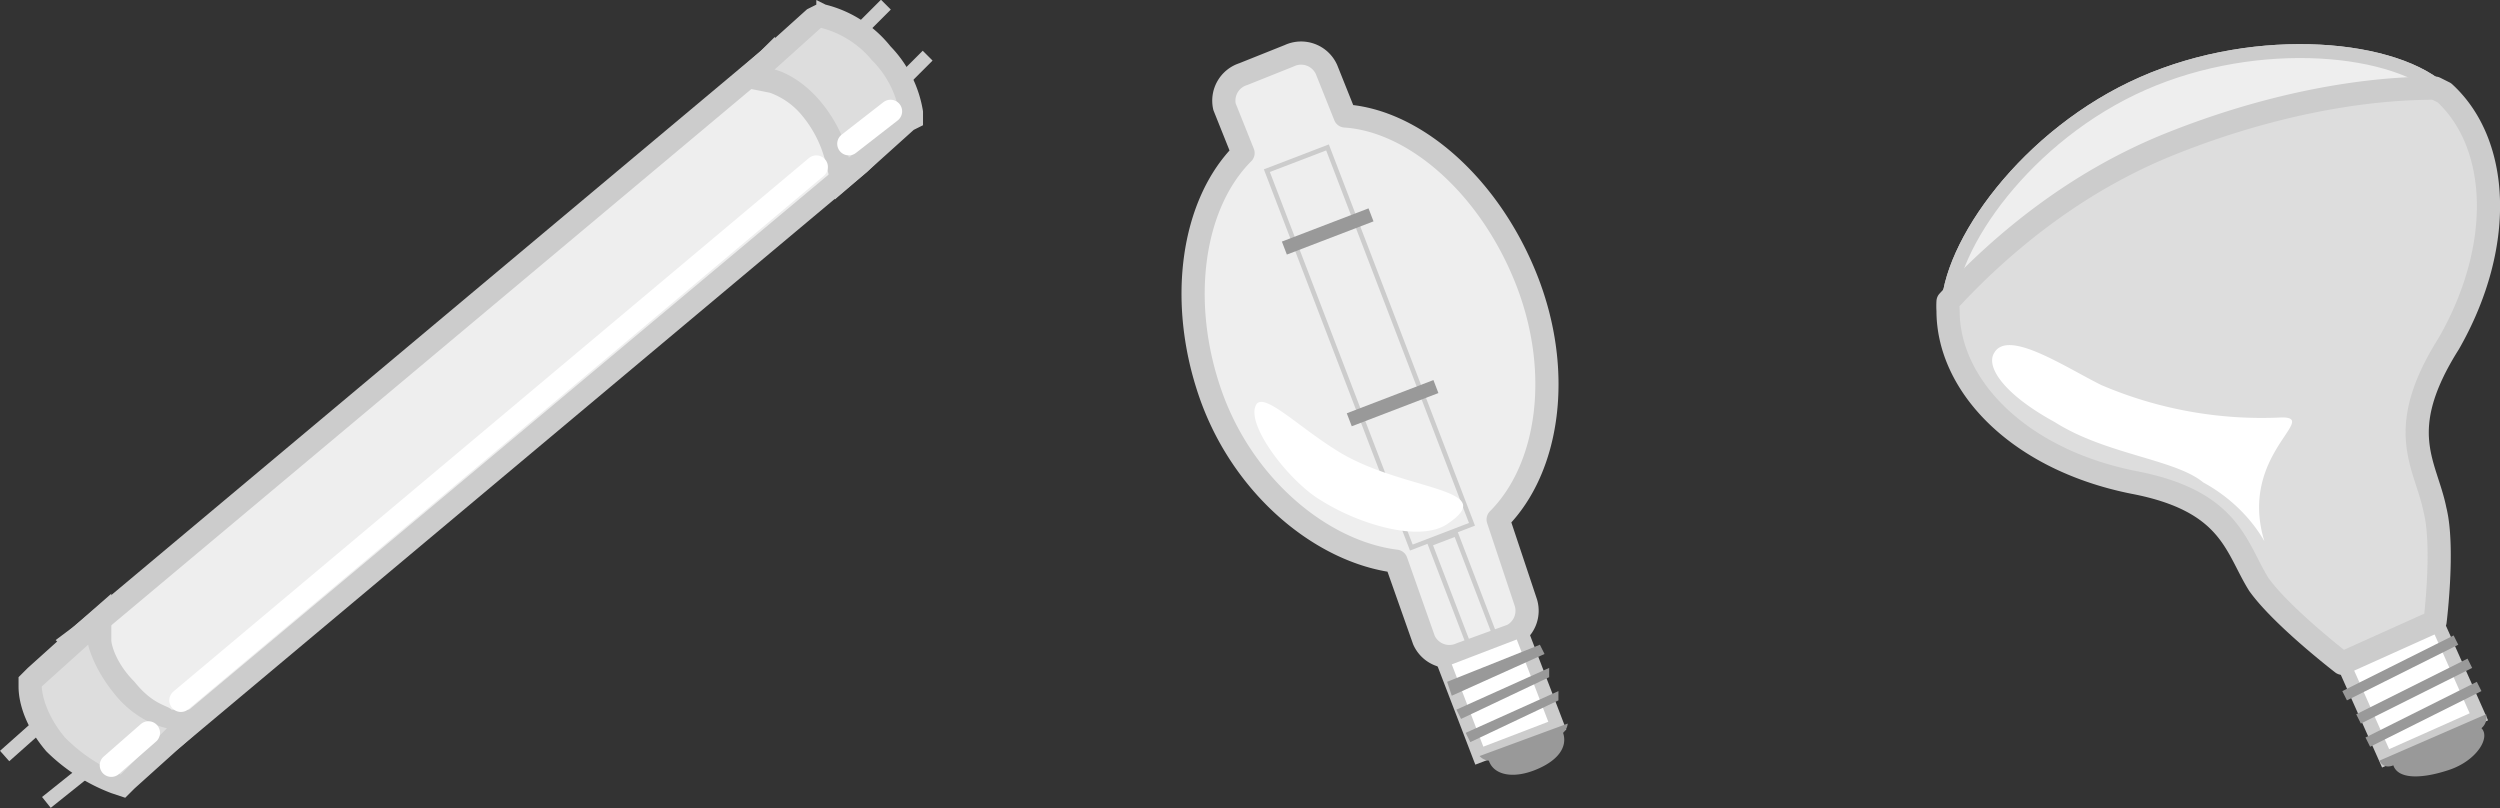 <svg viewBox="0 0 539 174.2" xmlns="http://www.w3.org/2000/svg"><rect x="0" y="0" width="539" height="174.2" fill="#333333" stroke="none"/><path d="m532 141h22v23h-22z" fill="#fff" stroke="#ccc" stroke-miterlimit="10" stroke-width="3" transform="matrix(.914 -.407 .407 .914 -38.658 230.126)"/><path d="m536 168c1 2 3 1 3 1 1 3 6 3 12 1s9-7 7-9a3 3 0 0 0 1-3z" fill="#999" transform="translate(-23 -4)"/><path d="m530 139-24 12-1-2 24-12zm3 5-24 12-1-2 24-12zm2 5-24 12-1-2 24-12z" fill="#999"/><g stroke="#ccc" stroke-linejoin="round"><path d="m525 134s2-17 0-24c-2-10-9-17 3-36 12-21 11-43-1-54-10-10-40-13-65-2s-42 35-42 49c0 16 15 32 40 37 21 4 22 14 27 22 5 7 18 17 18 17z" fill="none" stroke-width="3"/><path d="m525 134s2-17 0-24c-2-10-9-17 3-36 12-21 11-43-1-54-10-10-40-13-65-2s-42 35-42 49c0 16 15 32 40 37 21 4 22 14 27 22 5 7 18 17 18 17z" fill="#eee" stroke-width="3"/><path d="m420 65a16 16 0 0 0 0 2c0 16 15 32 40 37 21 4 22 14 27 22 5 7 18 17 18 17l20-9s2-16 0-24c-2-10-9-17 3-36 12-21 11-43-1-54l-2-1c-17 0-37 4-57 12s-36 21-48 34z" fill="#ddd" stroke-width="5"/></g><path d="m16 139 151-127 20 22-152 127z" fill="#eee"/><path d="m190 19 16 19-147 123-17-18zm0-7-3 3-148 124-4 3 4 4 16 19 3 3 4-3 148-124 3-3-3-4-16-18z" fill="#ccc" transform="translate(-23 -4)"/><path d="m204 38a27 27 0 0 0 -6-10c-4-6-8-7-9-7l-4-1 3-3 11-10h2a24 24 0 0 1 12 8 24 24 0 0 1 6 13v2l-14 12z" fill="#ddd" transform="translate(-23 -4)"/><path d="m200 10a21 21 0 0 1 11 7 21 21 0 0 1 6 12l-11 9s-1-6-6-12-10-7-10-7zm-1-5-2 1-10 9-8 7 10 2a16 16 0 0 1 7 5 25 25 0 0 1 5 10l2 8 7-6 10-9 2-1v-3a26 26 0 0 0 -7-14 26 26 0 0 0 -14-9l-2-1z" fill="#ccc" transform="translate(-23 -4)"/><path d="m186 6 5-5m4 16 5-5" fill="#fff" stroke="#ccc" stroke-miterlimit="10" stroke-width="3"/><path d="m48 173a38 38 0 0 1 -13-9c-5-6-5-12-5-12v-1l14-13 1 4s1 5 5 11c5 5 9 6 9 6l6 1-4 3-12 10z" fill="#ddd" transform="translate(-23 -4)"/><path d="m42 143s1 5 6 11 11 7 11 7l-10 10a36 36 0 0 1 -12-8c-5-6-5-11-5-11zm5-11-8 7-10 9-2 2v2c0 1 0 7 6 14a40 40 0 0 0 14 9l3 1 2-2 10-9 9-8h-11c-1-1-4-1-8-6-4-4-5-8-5-9z" fill="#ccc" transform="translate(-23 -4)"/><g stroke="#ccc"><path d="m20 165-10 8m0-18-9 8" fill="#fff" stroke-miterlimit="10" stroke-width="3"/><path d="m290 25-4-10a6 6 0 0 0 -8-3l-10 4a6 6 0 0 0 -4 7l4 10c-11 11-14 32-7 52s24 34 40 36l6 17a6 6 0 0 0 8 3l11-4a6 6 0 0 0 3-7l-6-18c11-11 14-32 6-52s-24-34-39-35z" fill="#eee" stroke-linejoin="round" stroke-width="5"/><path d="m338 142h18v22h-18z" fill="#fff" stroke-miterlimit="10" stroke-width="3" transform="matrix(.934 -.358 .358 .934 -55.463 130.75)"/></g><path d="m342 167a3 3 0 0 0 2 1c1 3 5 4 10 2s7-5 6-8a3 3 0 0 0 1-2z" fill="#999" transform="translate(-23 -4)"/><path d="m312 35h14v87h-14z" fill="none" stroke="#ccc" stroke-miterlimit="10" transform="matrix(.934 -.358 .358 .934 -30.803 115.8)"/><path d="m336 119h6v25h-6z" fill="none" stroke="#ccc" stroke-miterlimit="10" transform="matrix(.934 -.358 .358 .934 -48.11 126.422)"/><path d="m300 52h20v3h-20z" fill="#999" transform="matrix(.934 -.358 .358 .934 -22.442 110.915)"/><path d="m314 89h20v3h-20z" fill="#999" transform="matrix(.934 -.358 .358 .934 -34.772 118.389)"/><path d="m333 141-20 9-1-3 20-8zm1 5-19 9-1-2 20-9zm2 5-19 9-1-2 20-9z" fill="#999"/><path d="m453 80c-2 3 2 9 13 15 11 7 26 8 32 13 11 6 14 15 13 12-5-18 12-26 4-26a88 88 0 0 1 -39-7c-8-4-20-12-23-7zm-159 11c2-2 9 5 17 10 14 9 36 8 24 16-6 4-19 0-27-5-7-4-17-17-14-21z" fill="#fff" transform="translate(-23 -4)"/><path d="m39 151 137-115m7-5 9-7m-168 141 8-7" fill="#eee" stroke="#fff" stroke-linecap="round" stroke-miterlimit="10" stroke-width="5"/></svg>